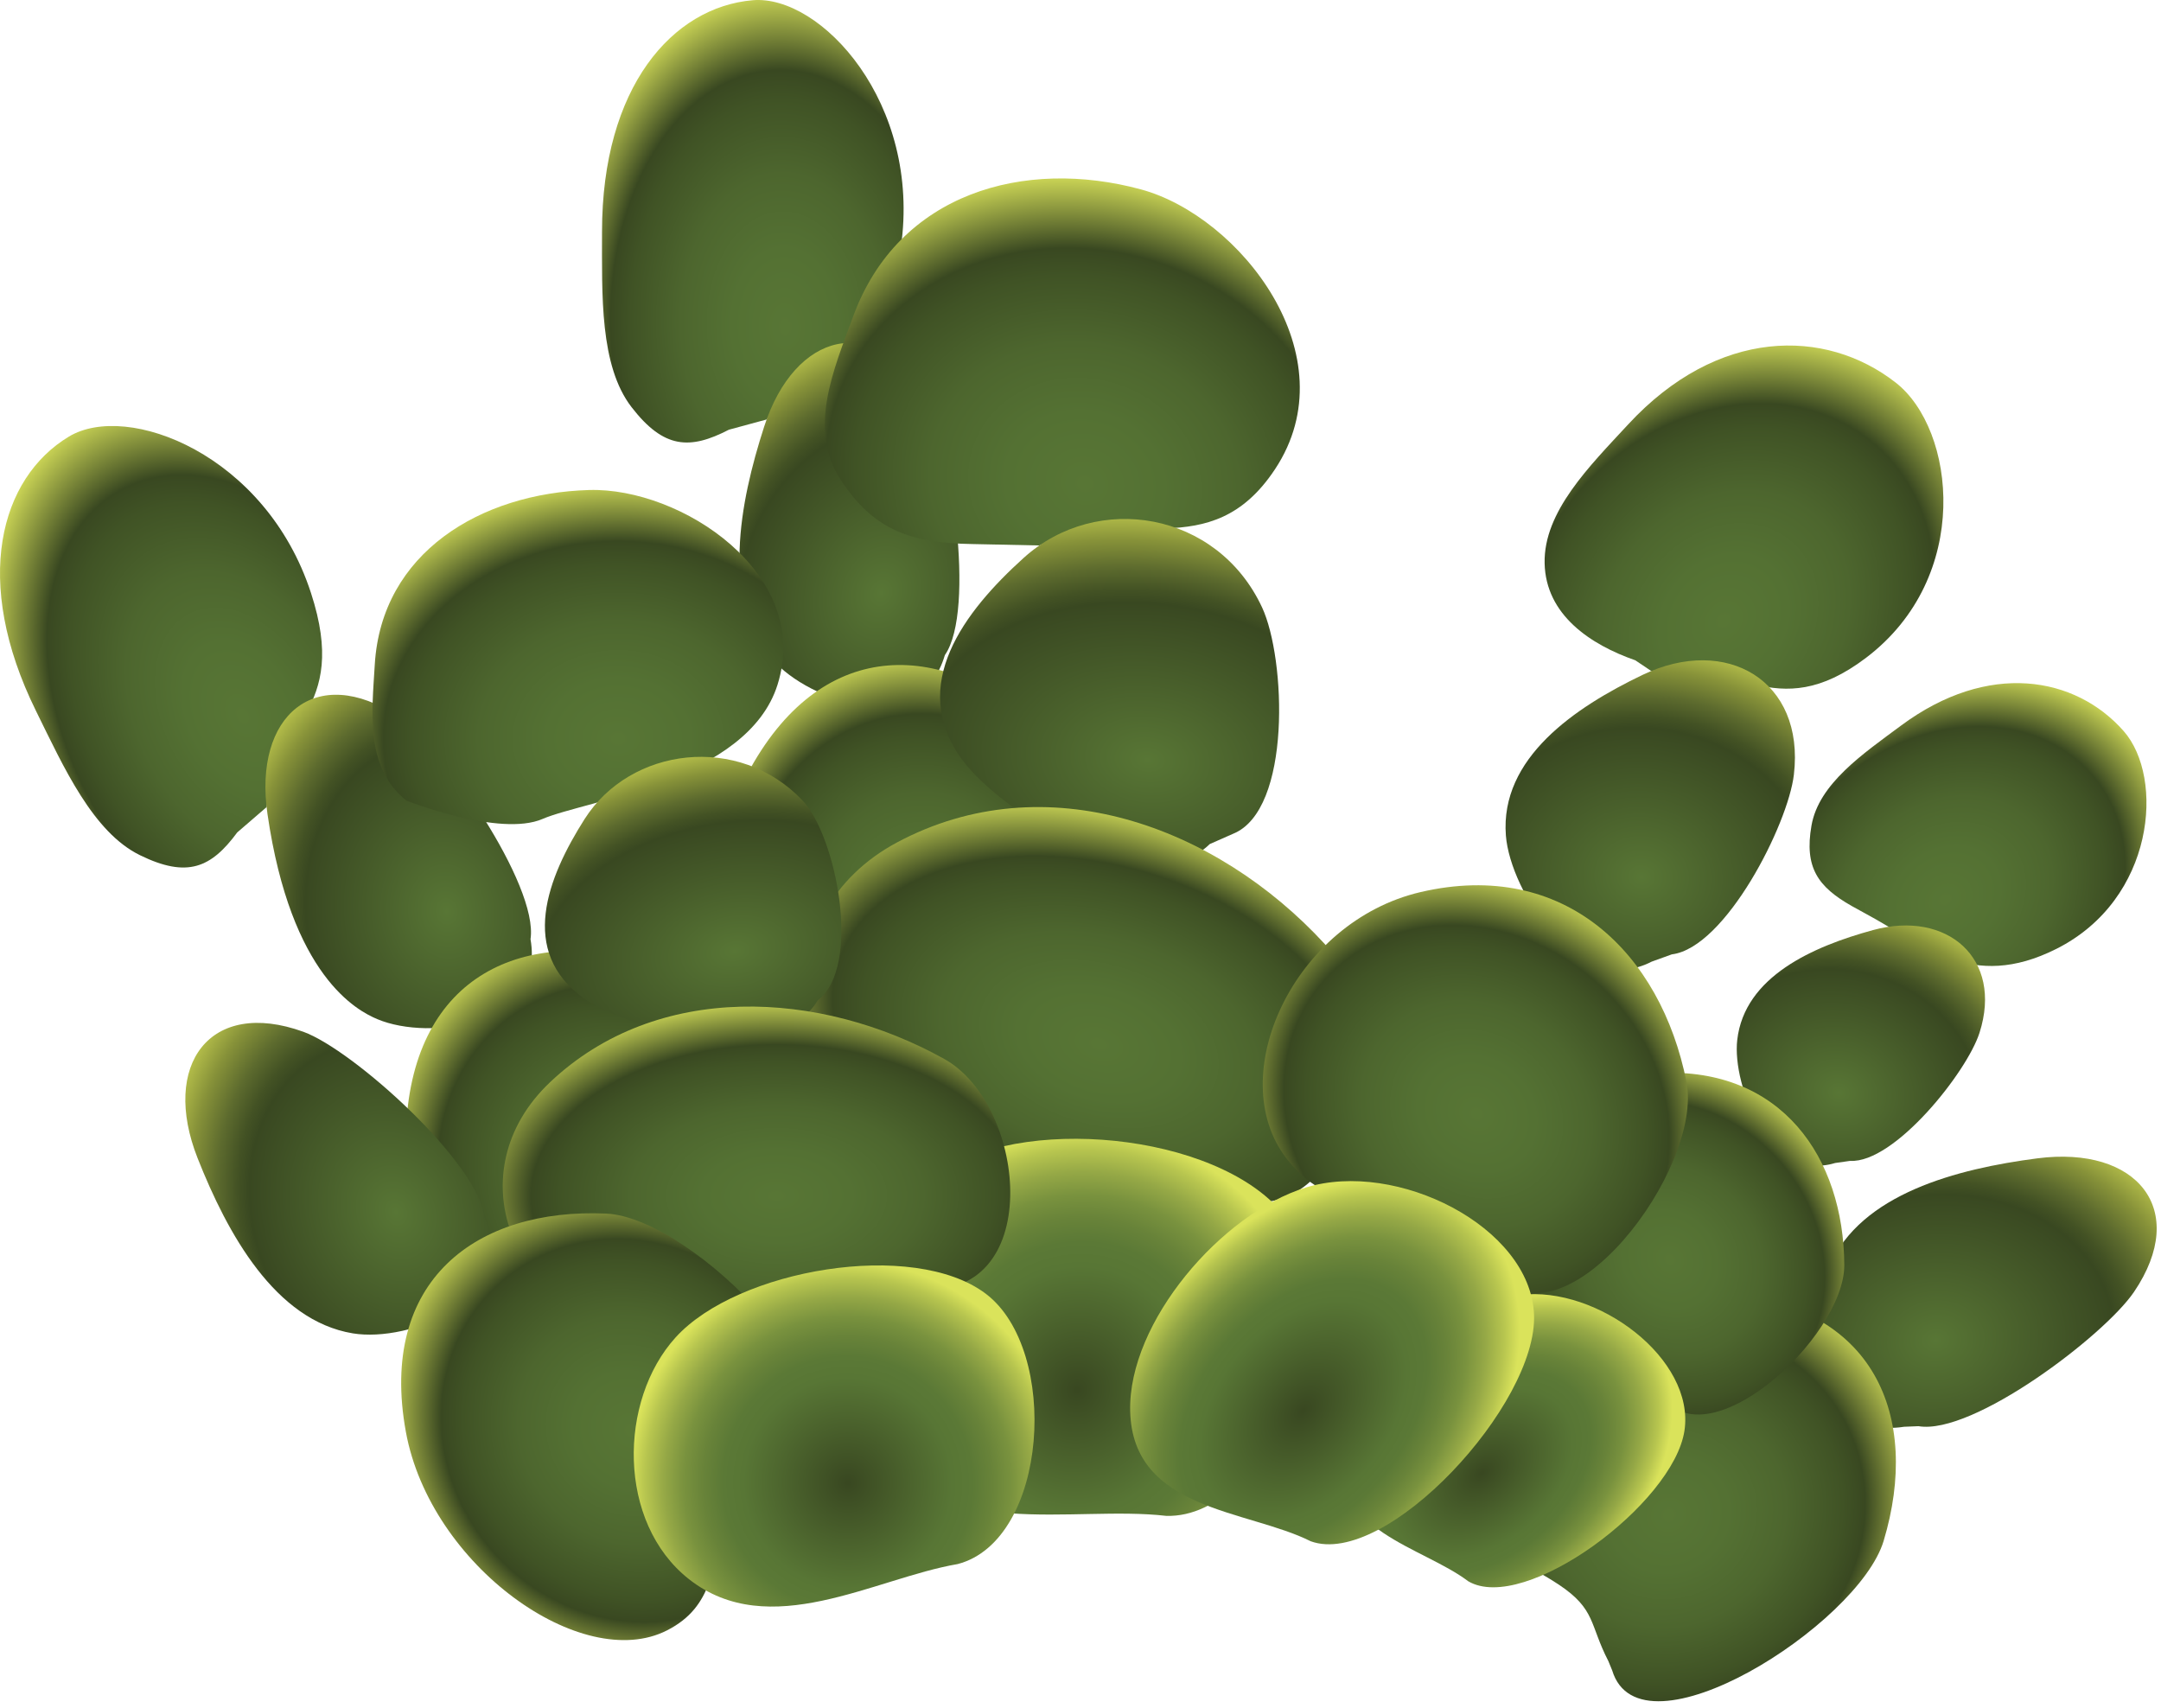 
        <svg xmlns:rdf="http://www.w3.org/1999/02/22-rdf-syntax-ns#" xmlns="http://www.w3.org/2000/svg" xmlns:cc="http://creativecommons.org/ns#" xmlns:xlink="http://www.w3.org/1999/xlink" xmlns:dc="http://purl.org/dc/elements/1.1/" x="0px" y="0px" width="501" height="396" viewBox="0 0 501 396" xml:space="preserve">
            <title>Halimeda discoidea</title>
            <desc xmlns:ian_image_library="https://ian.umces.edu/media-library/">
                <ian_image_library:title>Halimeda discoidea</ian_image_library:title>
                <ian_image_library:descr>Illustration of the green algae Halimeda discoidea.</ian_image_library:descr>
                <ian_image_library:scene>
                    <ian_image_library:contains>green algae, limu, Chlorophyta, Bryopsidophyceae, Bryopsidales, Halimedaceae, Halimeda</ian_image_library:contains>
                    <ian_image_library:when>2010-07-30</ian_image_library:when>
                </ian_image_library:scene>
            </desc>
            
<defs>
</defs>
<radialGradient id="ian_symbols_d8446cbf3ce983240dda54097ec0100f" cx="736.96" cy="-164.996" r="82.404" gradientTransform="matrix(0.523 0.56 0.706 -0.452 179.852 -176.529)" gradientUnits="userSpaceOnUse">
	<stop  offset="0" style="stop-color:#587635"/>
	<stop  offset="0.571" style="stop-color:#394821"/>
	<stop  offset="0.617" style="stop-color:#435224"/>
	<stop  offset="0.696" style="stop-color:#5D6B2E"/>
	<stop  offset="0.797" style="stop-color:#879239"/>
	<stop  offset="0.914" style="stop-color:#C0C94E"/>
	<stop  offset="0.963" style="stop-color:#DAE35B"/>
</radialGradient>
<path fill="url(#ian_symbols_d8446cbf3ce983240dda54097ec0100f)" d="M444.775,330.652c12.619,2.136,43.107-21.008,49.973-31.135c12.938-19.118,0.65-33.95-22.398-30.964
	c-18.613,2.412-40.892,8.191-48.198,24.939c-5.337,12.253-2.909,40.49,17.275,37.296L444.775,330.652z"/>
<radialGradient id="ian_symbols_c805b2fe83dd6eb4a9d728e1a3ddc51f" cx="754.463" cy="-160.36" r="79.446" gradientTransform="matrix(0.344 0.664 0.713 -0.37 241.678 -209.105)" gradientUnits="userSpaceOnUse">
	<stop  offset="0" style="stop-color:#587635"/>
	<stop  offset="0.219" style="stop-color:#547133"/>
	<stop  offset="0.431" style="stop-color:#4D662E"/>
	<stop  offset="0.64" style="stop-color:#405325"/>
	<stop  offset="0.724" style="stop-color:#394821"/>
	<stop  offset="0.963" style="stop-color:#DAE35B"/>
</radialGradient>
<path fill="url(#ian_symbols_c805b2fe83dd6eb4a9d728e1a3ddc51f)" d="M373.76,387.263c6.518,21.54,57.072-10.53,62.939-30.012c8.634-28.716-1.996-55.045-37.706-57.424
	c-31.484-2.091-64.339,25.888-59.445,47.418c2.752,12.071,12.123,13.66,21.844,20.143c8.625,5.753,7.081,9.208,11.48,17.711
	L373.76,387.263z"/>
<radialGradient id="ian_symbols_25ce14d22f4ebfc49934fb76d2e68f5e" cx="701.067" cy="29.948" r="75.456" gradientTransform="matrix(0.424 0.523 0.635 -0.515 134.695 -142.696)" gradientUnits="userSpaceOnUse">
	<stop  offset="0" style="stop-color:#587635"/>
	<stop  offset="0.219" style="stop-color:#547133"/>
	<stop  offset="0.431" style="stop-color:#4D662E"/>
	<stop  offset="0.64" style="stop-color:#405325"/>
	<stop  offset="0.724" style="stop-color:#394821"/>
	<stop  offset="0.963" style="stop-color:#DAE35B"/>
</radialGradient>
<path fill="url(#ian_symbols_25ce14d22f4ebfc49934fb76d2e68f5e)" d="M429.288,210.044c-7.827-4.443-11.012-8.921-9.319-18.64c1.692-9.702,11.932-16.627,20.732-23.161
	c20.263-15.057,40.448-11.463,51.643,1.25c9.503,10.787,7.281,38.982-15.585,50.489c-19.804,9.971-31.023-1.115-44.31-8.196
	L429.288,210.044z"/>
<radialGradient id="ian_symbols_a6d2daf23811a9e471c17d200518103c" cx="713.034" cy="-112.338" r="82.066" gradientTransform="matrix(0.538 0.42 0.44 -0.446 92.148 -96.229)" gradientUnits="userSpaceOnUse">
	<stop  offset="0" style="stop-color:#587635"/>
	<stop  offset="0.571" style="stop-color:#394821"/>
	<stop  offset="0.617" style="stop-color:#435224"/>
	<stop  offset="0.696" style="stop-color:#5D6B2E"/>
	<stop  offset="0.797" style="stop-color:#879239"/>
	<stop  offset="0.914" style="stop-color:#C0C94E"/>
	<stop  offset="0.963" style="stop-color:#DAE35B"/>
</radialGradient>
<path fill="url(#ian_symbols_a6d2daf23811a9e471c17d200518103c)" d="M428.917,269.144c10.283,0.579,27.09-20.559,30.006-29.698c5.52-17.233-7.523-28.498-24.689-23.812
	c-13.867,3.784-29.774,10.735-31.475,25.461c-1.249,10.761,7.784,33.116,22.685,28.542L428.917,269.144z"/>
<radialGradient id="ian_symbols_52acdf5b76230a64d18f1acdded988f3" cx="737.817" cy="-110.6" r="78.658" gradientTransform="matrix(0.424 0.523 0.466 -0.377 125.865 -135.577)" gradientUnits="userSpaceOnUse">
	<stop  offset="0" style="stop-color:#587635"/>
	<stop  offset="0.219" style="stop-color:#547133"/>
	<stop  offset="0.431" style="stop-color:#4D662E"/>
	<stop  offset="0.64" style="stop-color:#405325"/>
	<stop  offset="0.724" style="stop-color:#394821"/>
	<stop  offset="0.963" style="stop-color:#DAE35B"/>
</radialGradient>
<path fill="url(#ian_symbols_52acdf5b76230a64d18f1acdded988f3)" d="M384.656,322.678c10.154,17.416,42.983-12.496,42.914-29.376
	c-0.096-24.87-14.57-45.915-42.826-44.519c-24.906,1.225-43.78,27.771-34.886,45.343c4.981,9.85,12.635,10.292,21.703,14.797
	c8.055,4,5.601,3.54,11.026,10.239L384.656,322.678z"/>
<radialGradient id="ian_symbols_0f6b3434db9b96d435469bda4d613e74" cx="724.415" cy="-191.023" r="52.526" gradientTransform="matrix(0.602 0.35 0.632 -0.736 28.193 -52.642)" gradientUnits="userSpaceOnUse">
	<stop  offset="0.006" style="stop-color:#394821"/>
	<stop  offset="0.46" style="stop-color:#587635"/>
	<stop  offset="0.55" style="stop-color:#5B7936"/>
	<stop  offset="0.638" style="stop-color:#688339"/>
	<stop  offset="0.724" style="stop-color:#79923E"/>
	<stop  offset="0.81" style="stop-color:#95A846"/>
	<stop  offset="0.894" style="stop-color:#B7C54F"/>
	<stop  offset="0.963" style="stop-color:#DAE35B"/>
</radialGradient>
<path fill="url(#ian_symbols_0f6b3434db9b96d435469bda4d613e74)" d="M340.39,366.606c13.051,7.681,47.59-17.945,50.133-34.93c2.482-16.559-20.099-33.619-38.114-31.458
	c-16.706,1.995-38.209,19.16-41.074,35.919C308.141,354.881,329.715,358.526,340.39,366.606"/>
<radialGradient id="ian_symbols_a25f145d0e387444894e158deef62c79" cx="-43.592" cy="344.014" r="75.459" gradientTransform="matrix(0.74 -0.026 -0.038 -1.089 227.367 449.249)" gradientUnits="userSpaceOnUse">
	<stop  offset="0" style="stop-color:#587635"/>
	<stop  offset="0.219" style="stop-color:#547133"/>
	<stop  offset="0.431" style="stop-color:#4D662E"/>
	<stop  offset="0.64" style="stop-color:#405325"/>
	<stop  offset="0.724" style="stop-color:#394821"/>
	<stop  offset="0.963" style="stop-color:#DAE35B"/>
</radialGradient>
<path fill="url(#ian_symbols_a25f145d0e387444894e158deef62c79)" d="M168.989,99.624c-9.052,4.687-15.092,4.443-22.554-5.207c-7.446-9.632-6.855-26.068-6.865-40.683
	c-0.008-33.627,16.385-52.099,34.938-53.684c15.743-1.339,39.165,23.814,34.339,57.328c-4.174,29.046-20.743,22.776-31.113,39.873
	L168.989,99.624z"/>
<radialGradient id="ian_symbols_6c1b09180ad15bc4d50db7c6c4bdaab8" cx="-41.023" cy="230.399" r="80.715" gradientTransform="matrix(0.723 -0.231 -0.105 -0.827 258.164 318.515)" gradientUnits="userSpaceOnUse">
	<stop  offset="0" style="stop-color:#587635"/>
	<stop  offset="0.571" style="stop-color:#394821"/>
	<stop  offset="0.617" style="stop-color:#435224"/>
	<stop  offset="0.696" style="stop-color:#5D6B2E"/>
	<stop  offset="0.797" style="stop-color:#879239"/>
	<stop  offset="0.914" style="stop-color:#C0C94E"/>
	<stop  offset="0.963" style="stop-color:#DAE35B"/>
</radialGradient>
<path fill="url(#ian_symbols_6c1b09180ad15bc4d50db7c6c4bdaab8)" d="M219.053,151.884c7.254-10.43,1.439-49.395-4.705-59.879c-11.602-19.777-30.078-15.065-37.185,6.9
	c-5.745,17.747-10.041,40.213,1.84,53.917C187.69,162.854,213.333,171.357,219.053,151.884"/>
<radialGradient id="ian_symbols_790c6f28d8de7d54718bb946936d543a" cx="-6.84" cy="173.862" r="78.658" gradientTransform="matrix(0.74 -0.026 -0.028 -0.798 223.899 349.505)" gradientUnits="userSpaceOnUse">
	<stop  offset="0" style="stop-color:#587635"/>
	<stop  offset="0.219" style="stop-color:#547133"/>
	<stop  offset="0.431" style="stop-color:#4D662E"/>
	<stop  offset="0.64" style="stop-color:#405325"/>
	<stop  offset="0.724" style="stop-color:#394821"/>
	<stop  offset="0.963" style="stop-color:#DAE35B"/>
</radialGradient>
<path fill="url(#ian_symbols_790c6f28d8de7d54718bb946936d543a)" d="M239.142,237.954c22.017,3.332,17.122-55.619,2.188-69.199
	c-22.008-20.002-50.064-21.687-67.342,9.356c-15.229,27.388-4.166,68.833,17.166,73.617c11.958,2.681,17.356-5.061,27.276-11.031
	c8.799-5.285,6.838-1.962,16.315-2.291L239.142,237.954z"/>
<radialGradient id="ian_symbols_9b6b387b71de0204653465a765e84695" cx="-310.43" cy="429.216" r="75.455" gradientTransform="matrix(0.652 -0.35 -0.515 -0.96 479.758 469.337)" gradientUnits="userSpaceOnUse">
	<stop  offset="0" style="stop-color:#587635"/>
	<stop  offset="0.219" style="stop-color:#547133"/>
	<stop  offset="0.431" style="stop-color:#4D662E"/>
	<stop  offset="0.64" style="stop-color:#405325"/>
	<stop  offset="0.724" style="stop-color:#394821"/>
	<stop  offset="0.963" style="stop-color:#DAE35B"/>
</radialGradient>
<path fill="url(#ian_symbols_9b6b387b71de0204653465a765e84695)" d="M55.001,192.992c-6.048,8.201-11.576,10.648-22.537,5.285
	c-10.935-5.345-17.669-20.358-24.125-33.462c-14.874-30.166-8.323-53.978,7.629-63.594c13.52-8.157,45.646,4.061,56.129,36.258
	c9.085,27.901-8.543,29.721-10.288,49.637L55.001,192.992z"/>
<radialGradient id="ian_symbols_a279ea6863cfdb4495a804debc6be0f8" cx="-306.248" cy="345.536" r="80.467" gradientTransform="matrix(0.547 -0.526 -0.459 -0.695 429.677 290.374)" gradientUnits="userSpaceOnUse">
	<stop  offset="0" style="stop-color:#587635"/>
	<stop  offset="0.571" style="stop-color:#394821"/>
	<stop  offset="0.617" style="stop-color:#435224"/>
	<stop  offset="0.696" style="stop-color:#5D6B2E"/>
	<stop  offset="0.797" style="stop-color:#879239"/>
	<stop  offset="0.914" style="stop-color:#C0C94E"/>
	<stop  offset="0.963" style="stop-color:#DAE35B"/>
</radialGradient>
<path fill="url(#ian_symbols_a279ea6863cfdb4495a804debc6be0f8)" d="M122.994,217.75c1.901-12.557-20.524-44.952-30.669-51.634
	c-19.144-12.618-33.636-0.244-30.312,22.614c5.469,37.622,20.768,45.574,25.47,47.557
	C99.703,241.442,126.465,237.746,122.994,217.75"/>
<radialGradient id="ian_symbols_79a7ca77eb6f2ba4a91ebcb95e69050b" cx="-273.673" cy="258.827" r="78.657" gradientTransform="matrix(0.652 -0.35 -0.378 -0.704 420.749 359.355)" gradientUnits="userSpaceOnUse">
	<stop  offset="0" style="stop-color:#587635"/>
	<stop  offset="0.219" style="stop-color:#547133"/>
	<stop  offset="0.431" style="stop-color:#4D662E"/>
	<stop  offset="0.64" style="stop-color:#405325"/>
	<stop  offset="0.724" style="stop-color:#394821"/>
	<stop  offset="0.963" style="stop-color:#DAE35B"/>
</radialGradient>
<path fill="url(#ian_symbols_79a7ca77eb6f2ba4a91ebcb95e69050b)" d="M179.046,286.1c21.227-6.743-9.216-57.468-28.603-63.055c-28.586-8.229-54.499,2.655-56.287,38.148
	c-1.571,31.294,26.668,63.584,47.912,58.456c11.915-2.873,13.338-12.203,19.604-21.938c5.563-8.645,5.363-6.05,13.712-10.527
	L179.046,286.1z"/>
<radialGradient id="ian_symbols_acd5f883189219e4c9df1f5de757426a" cx="331.725" cy="185.09" r="75.456" gradientTransform="matrix(1.064 0.324 0.287 -0.945 -154.558 179.513)" gradientUnits="userSpaceOnUse">
	<stop  offset="0" style="stop-color:#587635"/>
	<stop  offset="0.219" style="stop-color:#547133"/>
	<stop  offset="0.431" style="stop-color:#4D662E"/>
	<stop  offset="0.64" style="stop-color:#405325"/>
	<stop  offset="0.724" style="stop-color:#394821"/>
	<stop  offset="0.963" style="stop-color:#DAE35B"/>
</radialGradient>
<path fill="url(#ian_symbols_acd5f883189219e4c9df1f5de757426a)" d="M225.431,126.135c-14.388-0.233-22.936-3.271-30.572-14.969c-7.62-11.68-1.614-25.409,2.951-37.853
	c10.527-28.646,39.729-36.717,66.717-29.402c22.901,6.213,48.468,38.565,31.077,64.86c-15.066,22.788-34.473,7.978-54.63,17.69
	L225.431,126.135z"/>
<radialGradient id="ian_symbols_2fac277ee0467854314c874e2c06aee9" cx="336.931" cy="64.741" r="83.439" gradientTransform="matrix(1.105 0.141 0.109 -0.753 -113.333 177.376)" gradientUnits="userSpaceOnUse">
	<stop  offset="0" style="stop-color:#587635"/>
	<stop  offset="0.571" style="stop-color:#394821"/>
	<stop  offset="0.617" style="stop-color:#435224"/>
	<stop  offset="0.696" style="stop-color:#5D6B2E"/>
	<stop  offset="0.797" style="stop-color:#879239"/>
	<stop  offset="0.914" style="stop-color:#C0C94E"/>
	<stop  offset="0.963" style="stop-color:#DAE35B"/>
</radialGradient>
<path fill="url(#ian_symbols_2fac277ee0467854314c874e2c06aee9)" d="M285.87,193.308c13.634-5.494,12.224-40.678,6.729-52.48c-10.361-22.258-38.226-26.885-55.27-11.489
	c-13.764,12.427-26.928,29.558-14.276,46.774c9.269,12.601,43.14,33.5,57.415,19.58L285.87,193.308z"/>
<radialGradient id="ian_symbols_6bda270e4ae9d99489eb853f7e8ba059" cx="368.462" cy="17.631" r="78.657" gradientTransform="matrix(1.064 0.324 0.211 -0.693 -140.977 134.9)" gradientUnits="userSpaceOnUse">
	<stop  offset="0" style="stop-color:#587635"/>
	<stop  offset="0.219" style="stop-color:#547133"/>
	<stop  offset="0.431" style="stop-color:#4D662E"/>
	<stop  offset="0.64" style="stop-color:#405325"/>
	<stop  offset="0.724" style="stop-color:#394821"/>
	<stop  offset="0.963" style="stop-color:#DAE35B"/>
</radialGradient>
<path fill="url(#ian_symbols_6bda270e4ae9d99489eb853f7e8ba059)" d="M282.254,276.709c30.408,13.122,41.89-39.372,24.819-57.908
	c-25.157-27.327-64.695-41.854-99.104-23.492c-30.338,16.211-27.528,56.669,1.44,70.709c16.228,7.879,26.373,3.801,42.41,3.351
	c14.224-0.391,15.511,2.231,29.145,6.379L282.254,276.709z"/>
<radialGradient id="ian_symbols_0f8229bd35ba3fd4f57415ee6fd6bf8b" cx="345.054" cy="23.27" r="52.525" gradientTransform="matrix(1.116 0.027 0.06 -1.187 -136.824 340.531)" gradientUnits="userSpaceOnUse">
	<stop  offset="0.006" style="stop-color:#394821"/>
	<stop  offset="0.46" style="stop-color:#587635"/>
	<stop  offset="0.55" style="stop-color:#5B7936"/>
	<stop  offset="0.638" style="stop-color:#688339"/>
	<stop  offset="0.724" style="stop-color:#79923E"/>
	<stop  offset="0.81" style="stop-color:#95A846"/>
	<stop  offset="0.894" style="stop-color:#B7C54F"/>
	<stop  offset="0.963" style="stop-color:#DAE35B"/>
</radialGradient>
<path fill="url(#ian_symbols_0f8229bd35ba3fd4f57415ee6fd6bf8b)" d="M270.375,351.446c24.272,0.677,42.245-48.111,28.369-68.332
	c-13.521-19.706-59.307-25.01-79.978-11.906c-19.152,12.149-29.133,43.867-15.881,64.01
	C217.699,357.764,248.723,348.913,270.375,351.446"/>
<radialGradient id="ian_symbols_c19d2c01a8803b84e5439008896e6259" cx="533.515" cy="128.07" r="75.25" gradientTransform="matrix(0.629 0.534 0.639 -0.753 -17.795 -44.589)" gradientUnits="userSpaceOnUse">
	<stop  offset="0" style="stop-color:#587635"/>
	<stop  offset="0.219" style="stop-color:#547133"/>
	<stop  offset="0.431" style="stop-color:#4D662E"/>
	<stop  offset="0.64" style="stop-color:#405325"/>
	<stop  offset="0.724" style="stop-color:#394821"/>
	<stop  offset="0.963" style="stop-color:#DAE35B"/>
</radialGradient>
<path fill="url(#ian_symbols_c19d2c01a8803b84e5439008896e6259)" d="M379.121,153.086c-10.387-3.627-20.775-10.522-21.02-22.516
	c-0.242-11.957,10.38-22.458,19.37-32.178c20.713-22.391,45.682-22.46,62.039-9.676c13.877,10.838,17.799,45.048-6.847,63.757
	c-21.356,16.211-30.711-0.558-49.838,3.096L379.121,153.086z"/>
<radialGradient id="ian_symbols_4fa9a7b48c4e36342126b25dec57d706" cx="544.372" cy="-1.863" r="82.239" gradientTransform="matrix(0.742 0.386 0.422 -0.628 -22.532 -7.997)" gradientUnits="userSpaceOnUse">
	<stop  offset="0" style="stop-color:#587635"/>
	<stop  offset="0.571" style="stop-color:#394821"/>
	<stop  offset="0.617" style="stop-color:#435224"/>
	<stop  offset="0.696" style="stop-color:#5D6B2E"/>
	<stop  offset="0.797" style="stop-color:#879239"/>
	<stop  offset="0.914" style="stop-color:#C0C94E"/>
	<stop  offset="0.963" style="stop-color:#DAE35B"/>
</radialGradient>
<path fill="url(#ian_symbols_4fa9a7b48c4e36342126b25dec57d706)" d="M387.595,221.263c12.436-1.527,26.94-30.103,28.294-41.662
	c2.568-21.799-15.646-32.447-35.077-23.135c-15.698,7.533-33.089,19.283-31.691,37.254c1.023,13.147,17.044,37.933,33.783,29.237
	L387.595,221.263z"/>
<radialGradient id="ian_symbols_b28875037e2029c431fd30ebd21570a4" cx="570.246" cy="-19.169" r="78.652" gradientTransform="matrix(0.629 0.534 0.469 -0.552 -7.355 -56.848)" gradientUnits="userSpaceOnUse">
	<stop  offset="0" style="stop-color:#587635"/>
	<stop  offset="0.219" style="stop-color:#547133"/>
	<stop  offset="0.431" style="stop-color:#4D662E"/>
	<stop  offset="0.64" style="stop-color:#405325"/>
	<stop  offset="0.724" style="stop-color:#394821"/>
	<stop  offset="0.963" style="stop-color:#DAE35B"/>
</radialGradient>
<path fill="url(#ian_symbols_b28875037e2029c431fd30ebd21570a4)" d="M346.525,295.211c16.211,18.632,48.467-24.246,44.456-44.415
	c-5.926-29.721-28.15-51.756-61.605-43.98c-29.497,6.856-45.854,42.688-31.119,61.771c8.262,10.709,17.513,9.58,29.41,13.008
	c10.553,3.047,6.318,4.95,14.371,11.789L346.525,295.211z"/>
<radialGradient id="ian_symbols_bc1eed145128bb2469152e52b9769578" cx="555.708" cy="-72.227" r="52.521" gradientTransform="matrix(0.802 0.289 0.584 -1.017 -101.386 93.003)" gradientUnits="userSpaceOnUse">
	<stop  offset="0.006" style="stop-color:#394821"/>
	<stop  offset="0.46" style="stop-color:#587635"/>
	<stop  offset="0.55" style="stop-color:#5B7936"/>
	<stop  offset="0.638" style="stop-color:#688339"/>
	<stop  offset="0.724" style="stop-color:#79923E"/>
	<stop  offset="0.81" style="stop-color:#95A846"/>
	<stop  offset="0.894" style="stop-color:#B7C54F"/>
	<stop  offset="0.963" style="stop-color:#DAE35B"/>
</radialGradient>
<path fill="url(#ian_symbols_bc1eed145128bb2469152e52b9769578)" d="M303.863,357.33c17.391,6.352,52.701-31.762,51.782-52.623
	c-0.902-20.342-31.884-35.858-52.919-29.384c-19.499,6.006-41.203,31.188-40.708,51.842
	C262.565,350.274,289.215,349.97,303.863,357.33"/>
<radialGradient id="ian_symbols_4e2077a20451ddc43555143d6fa2c527" cx="143.314" cy="200.649" r="75.204" gradientTransform="matrix(1 0 0 -0.841 0 340.01)" gradientUnits="userSpaceOnUse">
	<stop  offset="0" style="stop-color:#587635"/>
	<stop  offset="0.219" style="stop-color:#547133"/>
	<stop  offset="0.431" style="stop-color:#4D662E"/>
	<stop  offset="0.64" style="stop-color:#405325"/>
	<stop  offset="0.724" style="stop-color:#394821"/>
	<stop  offset="0.963" style="stop-color:#DAE35B"/>
</radialGradient>
<path fill="url(#ian_symbols_4e2077a20451ddc43555143d6fa2c527)" d="M94.236,185.625c-9.599-7.62-8.026-20.289-7.35-31.554c1.552-25.93,24.567-39.746,49.69-40.466
	c21.322-0.616,51.774,19.413,43.687,45.134c-7.004,22.286-44.588,26.85-54.473,31.128
	C115.905,194.147,94.236,185.625,94.236,185.625z"/>
<radialGradient id="ian_symbols_debd10b469d53254ade9249d903866a0" cx="139.207" cy="74.177" r="80.708" gradientTransform="matrix(0.987 -0.158 -0.103 -0.64 40.592 289.983)" gradientUnits="userSpaceOnUse">
	<stop  offset="0" style="stop-color:#587635"/>
	<stop  offset="0.571" style="stop-color:#394821"/>
	<stop  offset="0.617" style="stop-color:#435224"/>
	<stop  offset="0.696" style="stop-color:#5D6B2E"/>
	<stop  offset="0.797" style="stop-color:#879239"/>
	<stop  offset="0.914" style="stop-color:#C0C94E"/>
	<stop  offset="0.963" style="stop-color:#DAE35B"/>
</radialGradient>
<path fill="url(#ian_symbols_debd10b469d53254ade9249d903866a0)" d="M189.6,231.887c10.292-7.845,4.27-38.054-3.541-46.298c-14.736-15.569-39.901-12.427-50.541,4.322
	c-8.582,13.529-15.429,30.737-0.043,41.63C146.738,239.506,180.964,246.753,189.6,231.887"/>
<radialGradient id="ian_symbols_410bb670c859cc045da1a8cafbc9c5a6" cx="180.053" cy="10.965" r="78.655" gradientTransform="matrix(1 0 0 -0.616 0 284.022)" gradientUnits="userSpaceOnUse">
	<stop  offset="0" style="stop-color:#587635"/>
	<stop  offset="0.219" style="stop-color:#547133"/>
	<stop  offset="0.431" style="stop-color:#4D662E"/>
	<stop  offset="0.64" style="stop-color:#405325"/>
	<stop  offset="0.724" style="stop-color:#394821"/>
	<stop  offset="0.963" style="stop-color:#DAE35B"/>
</radialGradient>
<path fill="url(#ian_symbols_410bb670c859cc045da1a8cafbc9c5a6)" d="M212.691,298.804c29.575,3.159,25.73-42.437,6.204-53.302c-28.786-16.02-66.586-18.067-91.38,5.416
	c-21.851,20.698-8.851,52.954,19.726,57.224c16.02,2.395,23.674-3.437,37.351-7.775c12.132-3.835,11.467-2.114,24.268-2.114
	L212.691,298.804z"/>
<radialGradient id="ian_symbols_37bd0f41709679b459e1c198adeeb140" cx="-31.594" cy="326.452" r="80.706" gradientTransform="matrix(0.415 -0.644 -0.611 -0.573 304.398 447.781)" gradientUnits="userSpaceOnUse">
	<stop  offset="0" style="stop-color:#587635"/>
	<stop  offset="0.571" style="stop-color:#394821"/>
	<stop  offset="0.617" style="stop-color:#435224"/>
	<stop  offset="0.696" style="stop-color:#5D6B2E"/>
	<stop  offset="0.797" style="stop-color:#879239"/>
	<stop  offset="0.914" style="stop-color:#C0C94E"/>
	<stop  offset="0.963" style="stop-color:#DAE35B"/>
</radialGradient>
<path fill="url(#ian_symbols_37bd0f41709679b459e1c198adeeb140)" d="M112.373,282.62c-1.024-12.756-30.521-39.233-42.019-43.399
	c-21.704-7.862-33.081,7.671-24.541,29.297c6.898,17.451,17.955,37.636,35.979,40.613C94.982,311.318,120.4,301.408,112.373,282.62"
	/>
<radialGradient id="ian_symbols_050b47f874060254dd0cb59bd9ea2164" cx="-1.645" cy="226.76" r="78.651" gradientTransform="matrix(0.559 -0.496 -0.533 -0.601 268.076 467.125)" gradientUnits="userSpaceOnUse">
	<stop  offset="0" style="stop-color:#587635"/>
	<stop  offset="0.219" style="stop-color:#547133"/>
	<stop  offset="0.431" style="stop-color:#4D662E"/>
	<stop  offset="0.64" style="stop-color:#405325"/>
	<stop  offset="0.724" style="stop-color:#394821"/>
	<stop  offset="0.963" style="stop-color:#DAE35B"/>
</radialGradient>
<path fill="url(#ian_symbols_050b47f874060254dd0cb59bd9ea2164)" d="M183.169,336.433c19.283-11.594-22.303-54.152-42.627-55.072
	c-29.957-1.336-52.885,15.413-46.445,50.619c5.675,31.033,40.847,56.052,60.529,46.021c11.03-5.607,10.275-15.1,14.18-26.104
	c3.463-9.771,5.529-8.5,12.697-14.852L183.169,336.433z"/>
<radialGradient id="ian_symbols_8dd0f99abea11dc435ef994ec53da2bb" cx="145.542" cy="60.459" r="52.522" gradientTransform="matrix(0.967 -0.255 -0.259 -0.982 71.456 440.275)" gradientUnits="userSpaceOnUse">
	<stop  offset="0.006" style="stop-color:#394821"/>
	<stop  offset="0.46" style="stop-color:#587635"/>
	<stop  offset="0.55" style="stop-color:#5B7936"/>
	<stop  offset="0.638" style="stop-color:#688339"/>
	<stop  offset="0.724" style="stop-color:#79923E"/>
	<stop  offset="0.81" style="stop-color:#95A846"/>
	<stop  offset="0.894" style="stop-color:#B7C54F"/>
	<stop  offset="0.963" style="stop-color:#DAE35B"/>
</radialGradient>
<path fill="url(#ian_symbols_8dd0f99abea11dc435ef994ec53da2bb)" d="M222.012,362.623c21.054-5.468,23.751-49.656,6.534-62.673
	c-16.784-12.705-57.554-5.693-71.898,10.103c-13.294,14.631-13.59,42.938,3.072,56.06
	C178.361,380.795,202.729,365.92,222.012,362.623"/>
</svg>
